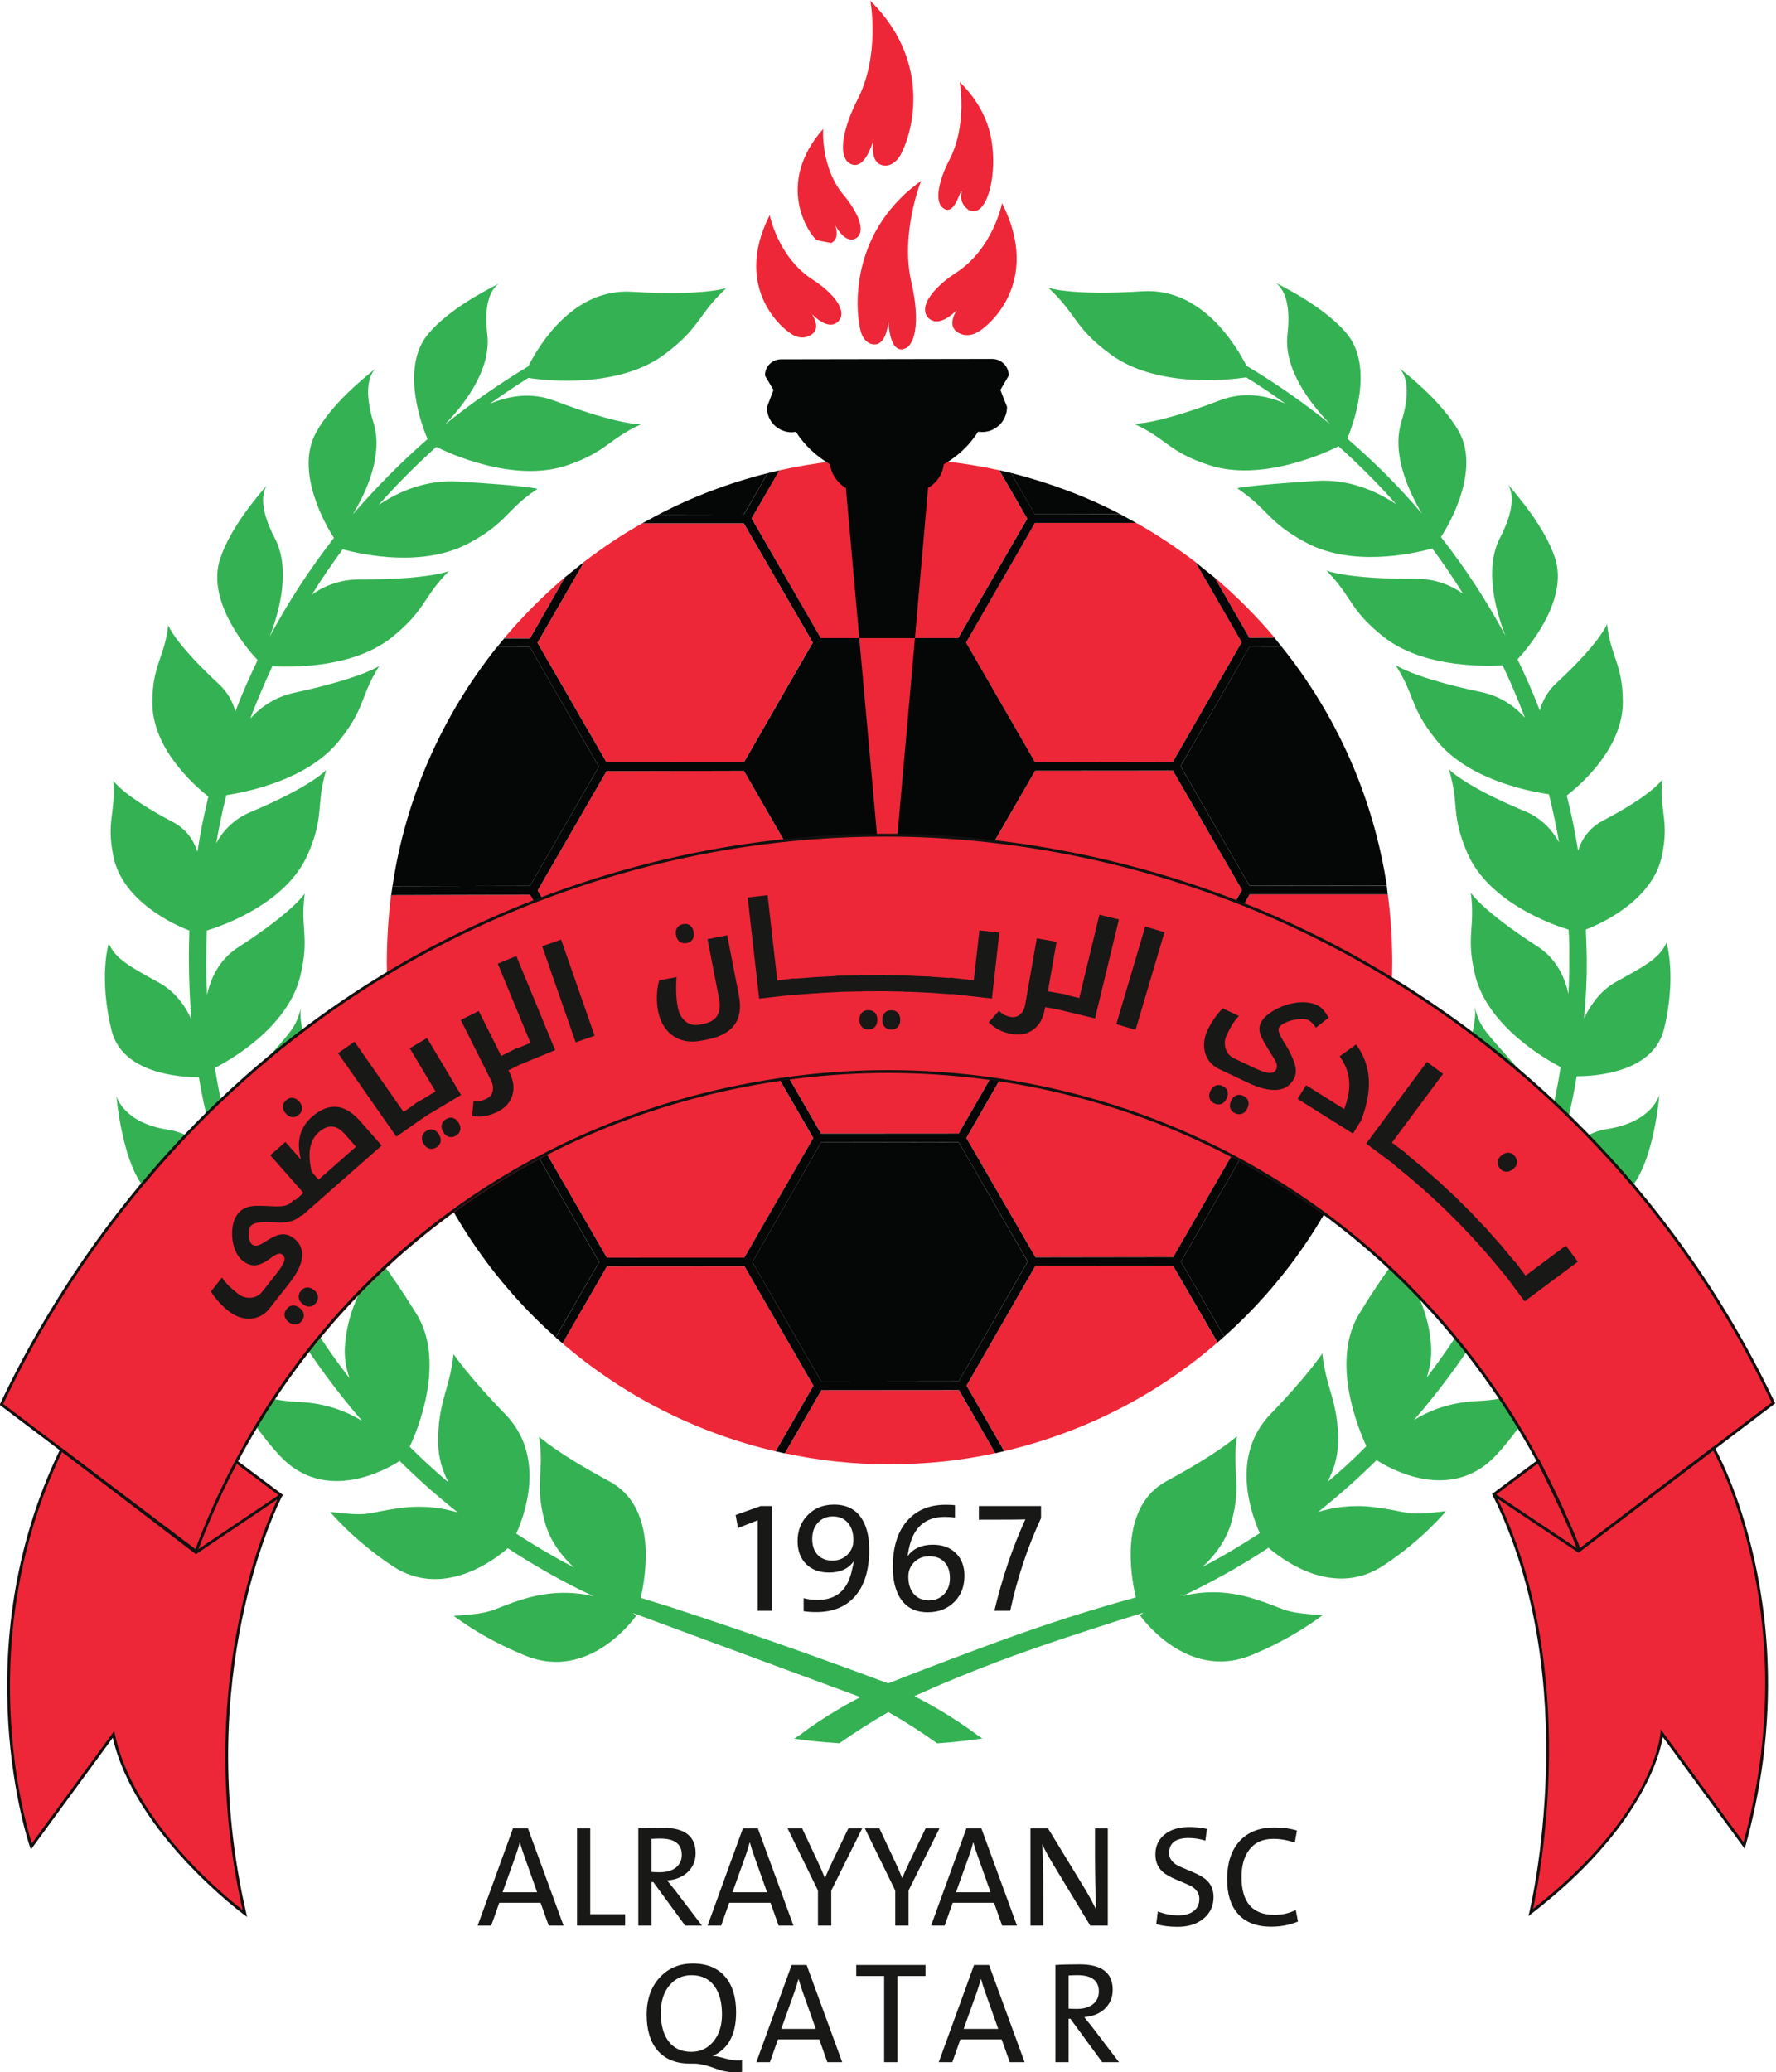 <svg version="1.1" id="svg50" xml:space="preserve" viewBox="47.25 40.63 185.44 216.3" sodipodi:docname="Al_Rayyan_SC_Logo.svg" inkscape:version="1.1.2 (b8e25be833, 2022-02-05)" xmlns:inkscape="http://www.inkscape.org/namespaces/inkscape" xmlns:sodipodi="http://sodipodi.sourceforge.net/DTD/sodipodi-0.dtd" xmlns="http://www.w3.org/2000/svg" xmlns:svg="http://www.w3.org/2000/svg"><defs id="defs54"><clipPath clipPathUnits="userSpaceOnUse" id="clipPath64"><path d="M 0,311.811 H 311.811 V 0 H 0 Z" id="path62"></path></clipPath></defs><sodipodi:namedview id="namedview52" pagecolor="#ffffff" bordercolor="#666666" borderopacity="1.0" inkscape:pageshadow="2" inkscape:pageopacity="0.0" inkscape:pagecheckerboard="0" showgrid="false" inkscape:zoom="0.85550555" inkscape:cx="64.873921" inkscape:cy="184.68612" inkscape:window-width="1366" inkscape:window-height="705" inkscape:window-x="-8" inkscape:window-y="-8" inkscape:window-maximized="1" inkscape:current-layer="g56"></sodipodi:namedview><g id="g56" inkscape:groupmode="layer" inkscape:label="Clubs logos on dark background" transform="matrix(1.333,0,0,-1.333,-88.939,371.18)"><g id="g58" transform="translate(16.117,-0.62)"><g id="g60" clip-path="url(#clipPath64)"><g id="g70" transform="translate(183.938,178.556)"><path d="m 0,0 -5.395,-9.351 5.391,-9.35 8.806,-0.002 c 1.528,4.194 2.369,8.746 2.368,13.491 -0.012,1.737 -0.124,3.468 -0.345,5.168 l -0.03,0.043 z" style="fill:#ed2737;fill-opacity:1;fill-rule:nonzero;stroke:none" id="path72"></path></g><g id="g74" transform="translate(185.893,198.657)"><path d="m 0,0 c -1.427,1.687 -3.004,3.275 -4.703,4.716 l 2.71,-4.726 z" style="fill:#ed2737;fill-opacity:1;fill-rule:nonzero;stroke:none" id="path76"></path></g><g id="g78" transform="translate(146.178,211.539)"><path d="m 0,0 c -3.012,-0.757 -5.872,-1.839 -8.554,-3.242 l 6.692,0.012 z" style="fill:#050606;fill-opacity:1;fill-rule:nonzero;stroke:none" id="path80"></path></g><g id="g82" transform="translate(167.129,169.525)"><path d="M 0,0 10.803,0.009 16.212,9.366 10.796,18.719 0.005,18.711 -5.397,9.352 Z" style="fill:#ed2737;fill-opacity:1;fill-rule:nonzero;stroke:none" id="path84"></path></g><g id="g86" transform="translate(161.109,198.629)"><path d="m 0,0 5.406,9.349 -2.191,3.79 c -2.779,0.61 -5.67,0.942 -8.623,0.938 -2.957,0.007 -5.843,-0.327 -8.614,-0.948 l -2.163,-3.76 5.411,-9.375 z" style="fill:#ed2737;fill-opacity:1;fill-rule:nonzero;stroke:none" id="path88"></path></g><g id="g90" transform="translate(133.56,188.897)"><path d="m 0,0 10.766,0.005 5.386,9.368 -5.401,9.343 -7.954,0.002 c -1.59,-0.899 -3.113,-1.909 -4.546,-3.017 l -3.66,-6.34 z" style="fill:#ed2737;fill-opacity:1;fill-rule:nonzero;stroke:none" id="path92"></path></g><g id="g94" transform="translate(130.317,203.405)"><path d="m 0,0 c -1.71,-1.442 -3.322,-3.072 -4.78,-4.794 l 2.025,-0.018 z" style="fill:#ed2737;fill-opacity:1;fill-rule:nonzero;stroke:none" id="path96"></path></g><g id="g98" transform="translate(161.747,159.48)"><path d="m 0,0 5.412,-9.35 10.79,0.016 5.392,9.341 -5.399,9.351 H 5.382 Z" style="fill:#ed2737;fill-opacity:1;fill-rule:nonzero;stroke:none" id="path100"></path></g><g id="g102" transform="translate(173.796,208.332)"><path d="m 0,0 c -2.681,1.399 -5.564,2.464 -8.563,3.229 l 1.866,-3.232 z" style="fill:#050606;fill-opacity:1;fill-rule:nonzero;stroke:none" id="path104"></path></g><g id="g106" transform="translate(144.803,188.566)"><path d="m 0,0 5.474,-9.488 10.93,0.032 5.472,9.453 L 16.378,9.514 5.463,9.491 Z" style="fill:#050606;fill-opacity:1;fill-rule:nonzero;stroke:none" id="path108"></path></g><g id="g110" transform="translate(186.443,197.948)"><path d="m 0,0 -2.515,0.005 -5.4,-9.359 5.396,-9.362 10.753,0.025 C 7.16,-11.693 4.252,-5.285 0,0" style="fill:#050606;fill-opacity:1;fill-rule:nonzero;stroke:none" id="path112"></path></g><g id="g114" transform="translate(144.349,150.1)"><path d="m 0,0 5.407,9.361 -5.398,9.368 -10.795,-0.024 -5.389,-9.351 5.41,-9.35 z" style="fill:#ed2737;fill-opacity:1;fill-rule:nonzero;stroke:none" id="path116"></path></g><g id="g118" transform="translate(127.563,197.917)"><path d="m 0,0 -2.596,-0.006 c -4.225,-5.289 -7.131,-11.7 -8.174,-18.72 l 10.771,0.025 5.396,9.339 z" style="fill:#050606;fill-opacity:1;fill-rule:nonzero;stroke:none" id="path120"></path></g><g id="g122" transform="translate(144.963,169.152)"><path d="M 0,0 5.402,-9.325 H 16.185 L 21.572,0.042 16.157,9.374 5.385,9.385 Z" style="fill:#ed2737;fill-opacity:1;fill-rule:nonzero;stroke:none" id="path124"></path></g><g id="g126" transform="translate(149.767,140.081)"><path d="M 0,0 -5.396,9.342 -16.179,9.335 -19.664,3.318 c 4.718,-4.054 10.414,-7.004 16.703,-8.463 z" style="fill:#ed2737;fill-opacity:1;fill-rule:nonzero;stroke:none" id="path128"></path></g><g id="g130" transform="translate(178.556,149.8)"><path d="M 0,0 3.389,-5.873 C 8.018,-1.75 11.656,3.468 13.93,9.365 L 5.391,9.341 Z" style="fill:#050606;fill-opacity:1;fill-rule:nonzero;stroke:none" id="path132"></path></g><g id="g134" transform="translate(150.389,139.727)"><path d="m 0,0 -2.86,-4.945 c 2.68,-0.567 5.41,-0.873 8.224,-0.856 2.834,-0.01 5.592,0.294 8.261,0.863 l -2.857,4.946 z" style="fill:#ed2737;fill-opacity:1;fill-rule:nonzero;stroke:none" id="path136"></path></g><g id="g138" transform="translate(127.577,159.114)"><path d="M 0,0 -8.582,-0.018 C -6.303,-5.907 -2.652,-11.119 2,-15.248 l 3.404,5.896 z" style="fill:#050606;fill-opacity:1;fill-rule:nonzero;stroke:none" id="path140"></path></g><g id="g142" transform="translate(118.746,159.79)"><path d="M 0,0 8.847,0.021 14.231,9.37 8.835,18.731 -1.996,18.702 -2.083,18.556 C -2.282,16.901 -2.388,15.207 -2.397,13.479 -2.387,8.763 -1.553,4.214 0,0" style="fill:#ed2737;fill-opacity:1;fill-rule:nonzero;stroke:none" id="path144"></path></g><g id="g146" transform="translate(161.146,159.149)"><path d="m 0,0 -10.782,-0.017 -5.381,-9.376 5.392,-9.343 10.78,0.016 5.395,9.368 z" style="fill:#050606;fill-opacity:1;fill-rule:nonzero;stroke:none" id="path148"></path></g><g id="g150" transform="translate(144.334,169.507)"><path d="m 0,0 5.388,9.358 -5.397,9.362 -10.77,-0.027 -5.388,-9.339 5.409,-9.359 z" style="fill:#ed2737;fill-opacity:1;fill-rule:nonzero;stroke:none" id="path152"></path></g><g id="g154" transform="translate(167.146,149.451)"><path d="m 0,0 -5.387,-9.368 2.959,-5.13 c 6.27,1.469 11.99,4.423 16.698,8.511 l -3.467,5.986 z" style="fill:#ed2737;fill-opacity:1;fill-rule:nonzero;stroke:none" id="path156"></path></g><g id="g158" transform="translate(183.316,198.3)"><path d="m 0,0 -3.622,6.279 c -1.48,1.123 -3.017,2.153 -4.641,3.064 h -7.944 l -5.396,-9.368 5.399,-9.354 10.814,0.009 z" style="fill:#ed2737;fill-opacity:1;fill-rule:nonzero;stroke:none" id="path160"></path></g><g id="g162" transform="translate(167.158,150.131)"><path d="m 0,0 -5.413,9.349 5.383,9.358 H 10.779 L 16.176,9.357 10.79,0.016 Z m -0.029,19.394 -5.397,9.353 5.401,9.358 10.793,0.009 5.415,-9.354 -5.404,-9.357 z m -16.765,-9.706 -5.401,9.333 5.384,9.385 10.773,-0.011 5.415,-9.333 -5.387,-9.366 z m 10.743,38.13 5.427,-9.385 -5.401,-9.324 -10.78,-0.031 -5.399,9.357 5.387,9.37 z m -16.782,-9.722 5.397,-9.362 -5.388,-9.358 -10.758,-0.005 -5.409,9.359 5.39,9.339 z m -10.741,-38.123 -5.409,9.35 5.396,9.351 10.787,0.024 5.398,-9.358 -5.407,-9.371 z m 16.795,-9.69 -5.39,9.343 5.379,9.375 10.776,0.018 5.411,-9.352 -5.401,-9.369 z m 44.356,38.141 0.031,-0.043 -0.015,0.044 -0.077,0.684 0.062,0.002 -10.812,-0.009 -5.398,9.361 5.408,9.36 2.51,-0.006 -0.55,0.682 -0.001,0.027 -1.987,-0.01 -2.716,4.726 -0.033,0.016 -1.467,1.179 v 0.01 l 3.623,-6.278 -5.384,-9.361 -10.813,-0.018 -5.396,9.354 5.396,9.368 7.934,-10e-4 -1.256,0.69 -6.689,0.005 -1.87,3.224 -0.907,0.207 2.188,-3.79 -5.406,-9.349 -10.77,-0.005 -5.417,9.374 2.171,3.759 -0.916,-0.218 -1.855,-3.229 -6.699,-0.012 -1.264,-0.683 7.953,-0.002 5.404,-9.342 -5.389,-9.369 -10.77,-0.005 -5.41,9.361 3.662,6.34 -0.017,-0.011 -1.466,-1.181 h -0.011 l -2.753,-4.812 -2.021,0.008 -0.566,-0.691 2.583,0.006 5.4,-9.362 -5.399,-9.339 -10.79,-0.026 h 0.019 l -0.028,-0.228 -0.065,-0.445 -0.03,-0.17 0.087,0.146 10.822,0.029 5.402,-9.362 -5.384,-9.348 -8.848,-0.012 0.251,-0.675 0.002,-0.029 8.583,0.018 5.403,-9.352 -3.404,-5.896 0.001,-0.019 0.53,-0.448 3.477,6.017 10.783,0.007 5.396,-9.342 -2.961,-5.145 0.019,10e-4 0.671,-0.156 0.031,0.002 2.862,4.944 10.776,0.009 2.849,-4.946 0.699,0.163 -2.954,5.13 5.387,9.368 10.804,-0.001 3.473,-5.986 0.509,0.454 0.013,0.01 -3.389,5.872 5.391,9.341 8.539,0.024 0.256,0.688 -8.807,0.002 -5.392,9.35 5.396,9.351 z" style="fill:#050606;fill-opacity:1;fill-rule:nonzero;stroke:none" id="path164"></path></g><g id="g166" transform="translate(154.439,237.53)"><path d="m 0,0 c 0,0 -0.246,-1.638 0.688,-1.864 0,0 0.669,-0.268 1.297,0.542 0.636,0.786 3.217,6.967 -2.197,12.323 0,0 0.814,-4.334 -1.082,-7.881 -0.566,-1.126 -1.588,-3.654 -0.746,-4.685 0,0 1.122,-1.293 2.04,1.565" style="fill:#ed2737;fill-opacity:1;fill-rule:nonzero;stroke:none" id="path168"></path></g><g id="g170" transform="translate(155.637,223.388)"><path d="m 0,0 c 0,0 -0.119,-1.696 -1.015,-1.76 0,0 -0.697,-0.119 -1.078,0.797 -0.39,0.942 -1.415,7.662 4.659,12.005 0,0 -1.705,-4.203 -0.718,-8.147 C 2.138,1.64 2.504,-1.093 1.51,-1.972 1.51,-1.972 0.219,-3.047 0,0" style="fill:#ed2737;fill-opacity:1;fill-rule:nonzero;stroke:none" id="path172"></path></g><g id="g174" transform="translate(161.362,233.611)"><path d="m 0,0 c 0.047,-0.016 -0.072,-0.314 -0.001,-0.66 0.074,-0.359 0.323,-0.621 0.555,-0.801 0.13,-0.06 0.325,-0.125 0.537,-0.08 1.151,0.246 1.767,3.52 1.155,6.064 -0.191,0.796 -0.719,2.417 -2.384,4.038 0,0 0.63,-3.38 -0.832,-6.144 -0.457,-0.867 -1.256,-2.852 -0.582,-3.629 0.135,-0.132 0.315,-0.257 0.51,-0.236 C -0.434,-1.386 -0.102,0.033 0,0" style="fill:#ed2737;fill-opacity:1;fill-rule:nonzero;stroke:none" id="path176"></path></g><g id="g178" transform="translate(161,224.303)"><path d="m 0,0 c 0,0 -0.798,-1.125 0.005,-1.687 0,0 0.544,-0.486 1.403,-0.145 0.87,0.326 5.349,3.89 2.133,10.212 0,0 -0.703,-3.609 -3.66,-5.484 -0.942,-0.607 -2.734,-2.089 -2.304,-3.22 0,0 0.591,-1.439 2.423,0.324" style="fill:#ed2737;fill-opacity:1;fill-rule:nonzero;stroke:none" id="path180"></path></g><g id="g182" transform="translate(151.485,230.929)"><path d="m 0,0 c 0,0 0.384,-1.079 -0.339,-1.363 l -1.121,0.218 c -0.601,0.472 -3.308,4.375 0.504,8.716 0,0 -0.23,-3.074 1.672,-5.263 0.589,-0.709 1.681,-2.32 1.101,-3.131 0,0 -0.779,-0.997 -1.817,0.823" style="fill:#ed2737;fill-opacity:1;fill-rule:nonzero;stroke:none" id="path184"></path></g><g id="g186" transform="translate(149.64,223.992)"><path d="m 0,0 c 0,0 0.755,-1.043 0.017,-1.569 0,0 -0.531,-0.466 -1.32,-0.147 -0.788,0.31 -4.977,3.62 -1.995,9.474 0,0 0.657,-3.346 3.405,-5.079 C 0.986,2.12 2.672,0.742 2.246,-0.314 2.246,-0.314 1.704,-1.647 0,0" style="fill:#ed2737;fill-opacity:1;fill-rule:nonzero;stroke:none" id="path188"></path></g><g id="g190" transform="translate(165.068,219.185)"><path d="M 0,0 C -0.006,0.717 -0.564,1.285 -1.279,1.302 L -17.807,1.274 c -0.724,0.008 -1.304,-0.561 -1.285,-1.287 l 0.66,-1.117 -0.508,-1.344 c -0.023,-1.091 0.853,-1.962 1.947,-1.973 l 0.321,0.04 c 0.645,-1.026 1.575,-1.904 2.669,-2.541 0.113,-0.811 0.596,-1.473 1.244,-1.864 l 1.047,-11.749 4.362,-0.002 1.029,11.77 c 0.673,0.383 1.144,1.055 1.229,1.84 1.112,0.635 2.041,1.517 2.688,2.551 l 0.327,-0.021 c 1.076,0.005 1.939,0.877 1.942,1.967 l -0.523,1.329 z" style="fill:#050606;fill-opacity:1;fill-rule:nonzero;stroke:none" id="path192"></path></g><g id="g194" transform="translate(154.792,182.728)"><path d="m 0,0 0.009,-0.071 0.741,-0.618 0.756,0.607 1.42,15.973 -4.361,0.003 z" style="fill:#ed2737;fill-opacity:1;fill-rule:nonzero;stroke:none" id="path196"></path></g><g id="g198" transform="translate(216.404,168.042)"><path d="M 0,0 C 0.99,4.145 0.183,6.733 0.183,6.733 -0.352,5.535 -1.378,4.979 -3.734,3.68 -4.922,3.025 -5.719,1.956 -6.275,0.802 c 0.151,1.534 0.226,3.065 0.214,4.638 -0.01,0.775 -0.042,1.559 -0.073,2.318 0.837,0.315 5.221,2.137 5.965,5.803 0.572,2.771 -0.2,3.426 0.01,5.93 0,0 -0.739,-1.169 -4.66,-3.219 -1.03,-0.548 -1.622,-1.394 -1.924,-2.347 -0.229,1.464 -0.528,2.917 -0.887,4.33 1.223,0.944 4.417,3.794 4.394,7.347 -0.022,2.991 -0.932,3.451 -1.241,6.078 0,0 -0.49,-1.413 -3.975,-4.629 -0.676,-0.632 -1.078,-1.362 -1.292,-2.148 -0.508,1.37 -1.113,2.712 -1.742,4.013 0.527,0.572 4.107,4.525 2.918,8.001 -0.823,2.38 -2.795,4.668 -3.67,5.708 0.277,-0.424 0.716,-1.626 -0.614,-4.184 -1.247,-2.408 -0.372,-5.645 0.421,-7.675 -1.463,2.724 -3.148,5.305 -5.052,7.73 0.602,0.921 3.115,5.198 1.398,8.274 -1.27,2.207 -3.603,4.109 -4.669,4.962 0.382,-0.375 1.022,-1.479 0.172,-4.215 -0.764,-2.463 0.498,-5.321 1.612,-7.192 -1.788,2.115 -3.761,4.078 -5.852,5.88 0.301,0.716 2.26,5.587 -0.11,8.311 -1.649,1.884 -4.299,3.267 -5.493,3.887 0.412,-0.298 1.252,-1.239 0.92,-4.019 -0.328,-2.752 1.844,-5.502 3.331,-7.034 -2.052,1.661 -4.25,3.19 -6.543,4.56 -0.948,1.858 -3.633,6.097 -8.097,5.832 -5.732,-0.36 -7.43,0.278 -7.43,0.278 2.258,-2.079 1.991,-3.092 4.859,-5.197 3.574,-2.648 9.166,-2.041 10.652,-1.826 1.06,-0.653 2.061,-1.326 3.051,-2.045 -1.491,0.645 -3.268,0.961 -5.133,0.242 -4.999,-1.913 -6.703,-1.829 -6.703,-1.829 2.605,-1.204 2.644,-2.16 5.805,-3.214 4.131,-1.396 9.228,0.954 10.21,1.449 1.572,-1.412 3.101,-2.93 4.507,-4.527 -1.624,1.073 -3.745,1.971 -6.219,1.824 -5.537,-0.353 -6.224,-0.58 -6.224,-0.58 2.467,-1.671 2.372,-2.641 5.38,-4.253 3.556,-1.908 8.196,-0.931 9.897,-0.463 0.857,-1.151 1.65,-2.329 2.407,-3.535 -1.019,0.699 -2.223,1.164 -3.675,1.16 -5.433,-0.033 -7.019,0.643 -7.019,0.643 2.036,-2.076 1.75,-2.99 4.368,-5.108 2.919,-2.376 7.467,-2.417 9.429,-2.318 0.642,-1.328 1.21,-2.707 1.747,-4.096 -0.859,0.95 -1.978,1.711 -3.446,2.01 -5.291,1.114 -6.687,2.115 -6.687,2.115 1.564,-2.449 1.086,-3.265 3.188,-5.871 2.388,-3.014 7.003,-3.98 8.824,-4.25 0.308,-1.243 0.577,-2.499 0.795,-3.763 -0.57,1.015 -1.424,1.919 -2.668,2.431 -4.868,2.032 -5.962,3.298 -5.962,3.298 0.835,-2.767 0.131,-3.537 1.443,-6.564 1.684,-3.91 6.794,-5.655 7.931,-6.004 0.057,-0.775 0.062,-1.535 0.05,-2.313 0.01,-0.921 -0.013,-1.819 -0.062,-2.724 -0.305,1.433 -1.017,2.833 -2.476,3.759 -4.32,2.789 -5.17,4.172 -5.17,4.172 0.368,-2.777 -0.42,-3.396 0.356,-6.529 1.027,-4.007 5.623,-6.575 6.683,-7.13 -0.43,-2.728 -1.069,-5.402 -1.905,-7.986 0.305,2.418 0.327,5.888 -1.599,8.06 -2.561,2.897 -2.851,3.074 -3.25,4.74 0.361,-1.523 -1.019,-4.027 -0.824,-7.273 0.268,-3.995 3.718,-7.098 4.815,-7.977 -0.82,-2.183 -1.794,-4.32 -2.895,-6.362 0.468,1.691 0.718,3.76 0.164,5.827 -0.895,3.198 -1.625,3.412 -3.135,5.973 0,0 -0.417,-1.833 -2.018,-5.76 -1.8,-4.448 1.793,-8.222 3.055,-9.392 -0.903,-1.429 -1.877,-2.816 -2.894,-4.158 0.263,0.85 0.42,1.734 0.32,2.678 -0.297,3.288 -1.608,4.31 -2.241,7.177 0,0 -1.122,-1.195 -3.342,-4.809 -2.296,-3.729 -0.136,-8.963 0.525,-10.42 -0.955,-0.97 -1.958,-1.916 -3.034,-2.79 0.481,0.906 0.792,1.92 0.823,3.035 0.041,3.265 -0.921,4.111 -1.234,7.017 0,0 -1.079,-1.672 -4.026,-4.719 -3.095,-3.182 -1.687,-7.508 -0.874,-9.357 -1.45,-0.944 -2.942,-1.837 -4.481,-2.64 0.99,0.908 1.845,2.073 2.257,3.483 0.844,3.125 0.021,3.895 0.437,6.751 0,0 -1.324,-1.257 -5.509,-3.517 -3.755,-2.024 -2.812,-7.419 -2.413,-9.109 -0.857,-0.235 -2.148,-0.599 -3.708,-1.076 -4.025,-1.231 -7.125,-2.389 -10.631,-3.706 -1.26,-0.473 -2.992,-1.132 -5.057,-1.95 -2.257,0.846 -4.552,1.684 -6.885,2.512 -3.458,1.227 -6.866,2.387 -10.219,3.481 -0.762,0.236 -1.523,0.472 -2.284,0.707 0.4,1.706 1.332,7.098 -2.449,9.119 -4.166,2.243 -5.51,3.5 -5.51,3.5 0.436,-2.84 -0.392,-3.615 0.469,-6.743 0.397,-1.411 1.257,-2.561 2.258,-3.498 -1.547,0.816 -3.05,1.694 -4.511,2.646 0.825,1.852 2.2,6.182 -0.85,9.338 -2.968,3.052 -4.065,4.725 -4.065,4.725 -0.318,-2.887 -1.256,-3.757 -1.201,-7.026 0.022,-1.103 0.325,-2.113 0.81,-3.032 -1.039,0.896 -2.07,1.812 -3.041,2.802 0.673,1.44 2.806,6.715 0.524,10.41 -2.238,3.613 -3.361,4.816 -3.361,4.816 -0.614,-2.875 -1.926,-3.885 -2.225,-7.171 -0.1,-0.952 0.052,-1.848 0.349,-2.696 -1.047,1.35 -2.014,2.738 -2.921,4.166 1.263,1.161 4.862,4.953 3.044,9.379 -1.613,3.948 -2.048,5.782 -2.048,5.782 -1.472,-2.579 -2.237,-2.784 -3.081,-5.992 -0.572,-2.066 -0.311,-4.153 0.149,-5.833 -1.106,2.052 -2.082,4.19 -2.895,6.372 1.073,0.875 4.554,3.982 4.777,7.977 0.198,3.253 -1.186,5.746 -0.809,7.27 -0.408,-1.661 -0.699,-1.845 -3.242,-4.733 -1.937,-2.174 -1.904,-5.672 -1.593,-8.074 -0.844,2.589 -1.489,5.264 -1.932,7.994 1.073,0.542 5.659,3.104 6.673,7.124 0.773,3.122 0,3.753 0.364,6.531 0,0 -0.851,-1.39 -5.177,-4.189 -1.457,-0.926 -2.16,-2.329 -2.471,-3.742 -0.056,0.9 -0.074,1.804 -0.067,2.708 0.004,0.787 0.019,1.546 0.044,2.325 1.15,0.345 6.26,2.1 7.931,6.01 1.315,3.027 0.592,3.794 1.426,6.566 0,0 -1.084,-1.254 -5.928,-3.298 -1.274,-0.532 -2.132,-1.415 -2.69,-2.45 0.219,1.275 0.478,2.533 0.793,3.775 1.831,0.283 6.42,1.255 8.831,4.256 2.106,2.609 1.619,3.447 3.148,5.859 0,0 -1.389,-0.959 -6.666,-2.099 -1.453,-0.314 -2.581,-1.074 -3.431,-2.01 0.51,1.392 1.117,2.757 1.719,4.084 1.988,-0.092 6.525,-0.051 9.436,2.327 2.612,2.133 2.338,3.051 4.387,5.125 0,0 -1.588,-0.669 -7.036,-0.65 -1.441,-0.005 -2.671,-0.471 -3.681,-1.18 0.759,1.214 1.558,2.394 2.41,3.541 1.703,-0.463 6.342,-1.421 9.883,0.478 3.031,1.624 2.899,2.614 5.375,4.258 0,0 -0.678,0.238 -6.198,0.57 -2.501,0.16 -4.614,-0.747 -6.244,-1.829 1.414,1.605 2.925,3.106 4.509,4.543 0.98,-0.486 6.075,-2.844 10.22,-1.455 3.145,1.07 3.196,2.013 5.814,3.223 0,0 -1.729,-0.071 -6.743,1.838 -1.844,0.702 -3.626,0.404 -5.114,-0.245 0.986,0.709 2.008,1.392 3.035,2.042 1.505,-0.229 7.089,-0.814 10.658,1.835 2.849,2.114 2.598,3.108 4.862,5.208 0,0 -1.711,-0.632 -7.422,-0.296 -4.487,0.269 -7.149,-3.97 -8.108,-5.845 -2.279,-1.368 -4.464,-2.894 -6.538,-4.562 1.502,1.536 3.658,4.291 3.337,7.062 -0.34,2.76 0.479,3.708 0.931,3.998 -1.218,-0.639 -3.888,-2.004 -5.514,-3.897 -2.359,-2.718 -0.411,-7.59 -0.095,-8.293 -2.099,-1.83 -4.042,-3.798 -5.859,-5.897 1.138,1.872 2.387,4.727 1.622,7.18 -0.847,2.75 -0.226,3.849 0.16,4.236 -1.078,-0.866 -3.408,-2.76 -4.644,-4.979 -1.724,-3.073 0.775,-7.354 1.384,-8.28 -1.889,-2.434 -3.582,-5.008 -5.03,-7.735 0.777,2.03 1.652,5.285 0.406,7.703 -1.335,2.537 -0.914,3.722 -0.622,4.157 -0.877,-1.019 -2.834,-3.314 -3.652,-5.709 -1.197,-3.481 2.393,-7.431 2.921,-7.986 -0.629,-1.319 -1.232,-2.664 -1.743,-4.022 -0.206,0.767 -0.617,1.52 -1.292,2.145 -3.485,3.219 -3.966,4.61 -3.966,4.61 -0.312,-2.617 -1.238,-3.07 -1.247,-6.063 0.002,-3.552 3.181,-6.395 4.392,-7.359 -0.344,-1.407 -0.641,-2.864 -0.857,-4.318 -0.321,0.952 -0.896,1.789 -1.933,2.333 -3.924,2.062 -4.66,3.237 -4.66,3.237 0.209,-2.505 -0.563,-3.171 0.009,-5.94 0.742,-3.658 5.129,-5.495 5.952,-5.802 -0.017,-0.751 -0.049,-1.539 -0.038,-2.316 0.007,-1.555 0.07,-3.1 0.189,-4.623 -0.523,1.128 -1.329,2.207 -2.528,2.855 -2.355,1.304 -3.385,1.849 -3.941,3.075 0,0 -0.796,-2.599 0.208,-6.753 0.809,-3.431 5.307,-3.716 6.854,-3.734 0.432,-2.532 1.037,-5 1.821,-7.435 -0.829,1.474 -2.168,3.019 -4.192,3.326 -3.583,0.539 -4.087,2.644 -4.087,2.644 0.041,-0.533 0.481,-4.698 1.901,-6.811 1.992,-2.937 6.568,-2.2 7.385,-2.037 0.781,-2.049 1.69,-4.045 2.698,-5.984 -0.989,0.945 -2.386,1.773 -4.281,2.121 -3.544,0.608 -3.984,1.293 -4.783,2.038 0,0 0.757,-3.388 2.97,-6.351 2.949,-3.992 7.525,-2.107 8.353,-1.71 1.51,-2.37 3.172,-4.588 4.996,-6.699 -1.221,0.743 -2.831,1.373 -4.853,1.471 -3.105,0.145 -3.43,0.809 -5.586,1.606 0,0 1.618,-3.286 4.029,-5.845 3.568,-3.805 8.439,-0.975 9.357,-0.377 1.446,-1.423 2.972,-2.79 4.561,-4.036 -1.181,0.36 -2.63,0.573 -4.313,0.376 -2.967,-0.365 -2.255,-0.734 -5.689,-0.332 0,0 1.794,-2.186 4.868,-4.229 3.989,-2.648 8.079,0.538 9.038,1.39 2.137,-1.404 4.387,-2.676 6.725,-3.764 -1.461,0.346 -3.316,0.441 -5.468,-0.214 -2.8,-0.858 -2.043,-1.096 -5.48,-1.319 0,0 2.187,-1.746 5.631,-3.124 5.084,-2.061 8.659,3.139 8.659,3.139 l -0.26,0.207 c 0.296,-0.11 2.103,-0.779 2.399,-0.889 2.152,-0.797 5.564,-2.06 9.96,-3.682 1.207,-0.445 4.214,-1.554 5.458,-2.013 -0.786,-0.404 -1.618,-0.878 -2.487,-1.418 -0.796,-0.494 -1.554,-1.011 -2.259,-1.551 l -0.434,-0.288 c 0.884,-0.136 2.043,-0.261 3.529,-0.362 1.27,0.89 2.551,1.703 3.842,2.443 1.279,-0.725 2.574,-1.55 3.822,-2.447 1.513,0.098 2.647,0.252 3.535,0.379 l -0.432,0.3 c -0.683,0.505 -1.436,1.022 -2.261,1.536 -0.918,0.572 -1.803,1.062 -2.634,1.484 0.948,0.427 2.116,0.936 3.462,1.488 4.115,1.689 7.517,2.805 10.856,3.893 1.052,0.343 2.272,0.733 3.636,1.154 l -0.273,-0.212 c 0,0 3.605,-5.184 8.686,-3.131 3.434,1.395 5.607,3.146 5.607,3.146 -3.435,0.221 -2.644,0.454 -5.468,1.314 -2.152,0.663 -4.008,0.55 -5.477,0.192 2.332,1.107 4.591,2.366 6.718,3.773 0.978,-0.836 5.053,-4.042 9.041,-1.366 3.086,2.043 4.855,4.23 4.855,4.23 -3.41,-0.411 -2.721,-0.039 -5.671,0.32 -1.683,0.21 -3.14,-0.021 -4.329,-0.377 1.589,1.27 3.115,2.615 4.57,4.056 0.918,-0.605 5.78,-3.433 9.342,0.363 2.435,2.595 4.043,5.878 4.043,5.878 -2.162,-0.812 -2.486,-1.475 -5.589,-1.62 -2.033,-0.1 -3.624,-0.717 -4.86,-1.472 1.822,2.099 3.498,4.336 5.007,6.693 0.805,-0.383 5.387,-2.273 8.354,1.706 2.205,2.984 2.938,6.366 2.938,6.366 -0.801,-0.737 -1.236,-1.424 -4.772,-2.056 -1.91,-0.322 -3.292,-1.175 -4.275,-2.099 0.998,1.938 1.895,3.917 2.675,5.984 0.826,-0.174 5.43,-0.907 7.401,2.046 1.417,2.111 1.852,6.268 1.877,6.819 0,0 -0.494,-2.117 -4.076,-2.679 -2.036,-0.3 -3.374,-1.845 -4.184,-3.306 0.759,2.417 1.374,4.882 1.791,7.439 1.551,0 6.036,0.31 6.851,3.732" style="fill:#34b253;fill-opacity:1;fill-rule:nonzero;stroke:none" id="path200"></path></g><g id="g202" transform="translate(106.962,210.595)"><path d="M 0,0 0.174,0.198 Z" style="fill:#34b253;fill-opacity:1;fill-rule:nonzero;stroke:none" id="path204"></path></g><g id="g206" transform="translate(115.468,219.729)"><path d="M 0,0 0.191,0.171 Z" style="fill:#34b253;fill-opacity:1;fill-rule:nonzero;stroke:none" id="path208"></path></g><g id="g210" transform="translate(125.154,226.4)"><path d="M 0,0 0.213,0.124 Z" style="fill:#34b253;fill-opacity:1;fill-rule:nonzero;stroke:none" id="path212"></path></g><g id="g214" transform="translate(203.993,210.877)"><path d="M 0,0 0.173,-0.21 Z" style="fill:#34b253;fill-opacity:1;fill-rule:nonzero;stroke:none" id="path216"></path></g><g id="g218" transform="translate(195.65,219.774)"><path d="M 0,0 -0.192,0.181 Z" style="fill:#34b253;fill-opacity:1;fill-rule:nonzero;stroke:none" id="path220"></path></g><g id="g222" transform="translate(185.979,226.446)"><path d="M 0,0 -0.246,0.108 Z" style="fill:#34b253;fill-opacity:1;fill-rule:nonzero;stroke:none" id="path224"></path></g><g id="g226" transform="translate(155.531,164.633)"><path d="m 0,0 c 24.778,0.028 45.938,-15.566 54.202,-37.464 l 15.206,11.513 C 66.088,-18.91 58.858,-6.478 45.047,3.666 35.696,10.534 26.935,13.784 22.413,15.171 17.849,16.572 9.969,18.522 -0.014,18.512 -30.823,18.479 -57.34,0.212 -69.394,-26.067 l 15.248,-11.491 c 1.822,4.798 7.861,18.909 23.275,28.643 C -17.981,-0.775 -5.364,-0.018 0,0" style="fill:#ed2737;fill-opacity:1;fill-rule:nonzero;stroke:none" id="path228"></path></g><g id="g230" transform="translate(90.87,135.069)"><path d="m 0,0 c 0,0 -7.51,-12.87 -2.365,-31.08 l 6.437,8.785 c 0,0 0.574,-6.358 10.289,-14.031 0,0 -4.544,17.034 2.83,32.756 l -6.652,-4.378 z" style="fill:#ed2737;fill-opacity:1;fill-rule:nonzero;stroke:none" id="path232"></path></g><g id="g234" transform="translate(104.584,134.102)"><path d="m 0,0 3.481,-2.603 -6.655,-4.396 c 0,0 1.282,3.469 3.174,6.999" style="fill:#ed2737;fill-opacity:1;fill-rule:nonzero;stroke:none" id="path236"></path></g><g id="g238" transform="translate(220.272,135.164)"><path d="m 0,0 c 0,0 7.524,-12.871 2.396,-31.095 l -6.442,8.784 c 0,0 -0.571,-6.358 -10.272,-14.031 0,0 4.505,17.032 -2.891,32.737 l 6.672,-4.363 z" style="fill:#ed2737;fill-opacity:1;fill-rule:nonzero;stroke:none" id="path240"></path></g><g id="g242" transform="translate(206.566,134.171)"><path d="M 0,0 -3.502,-2.612 3.175,-6.993 C 3.175,-6.993 1.896,-3.519 0,0" style="fill:#ed2737;fill-opacity:1;fill-rule:nonzero;stroke:none" id="path244"></path></g><g id="g246" transform="translate(104.69,133.629)"><path d="M 0,0 -0.012,-0.027 Z" style="fill:#050606;fill-opacity:1;fill-rule:nonzero;stroke:none" id="path248"></path></g><g id="g250" transform="translate(86.301,138.645)"><path d="m 0,0 15.057,-11.364 c 2.497,6.666 7.494,16.239 17.168,24.274 13.813,11.472 29.06,13.217 36.919,13.236 h 0.139 c 7.541,0 18.866,-1.477 30.265,-8.457 14.572,-8.922 21.243,-21.926 23.943,-28.979 l 15.033,11.406 c -4.248,8.922 -10.059,16.853 -17.272,23.573 -7.385,6.88 -16.202,12.362 -25.497,15.853 -8.478,3.183 -17.646,4.875 -26.515,4.892 -0.049,0 -0.099,0 -0.148,0 -15.563,0 -27.922,-4.833 -35.56,-8.895 C 14.086,25.197 4.187,8.869 0,0 m 15.161,-11.721 -15.439,11.653 0.039,0.081 c 4.176,8.876 14.104,25.319 33.667,35.722 7.66,4.074 20.057,8.921 35.664,8.921 0.05,0 0.099,0 0.148,0 8.895,-0.017 18.091,-1.714 26.594,-4.907 9.321,-3.5 18.163,-8.997 25.569,-15.897 7.256,-6.76 13.097,-14.741 17.36,-23.722 l 0.04,-0.082 -15.414,-11.694 -0.053,0.139 C 120.68,-4.514 114.044,8.554 99.432,17.5 88.078,24.452 76.795,25.924 69.283,25.924 H 69.145 C 61.315,25.905 46.126,24.166 32.367,12.739 22.663,4.679 17.682,-4.935 15.213,-11.581 Z" style="fill:#121110;fill-opacity:1;fill-rule:nonzero;stroke:none" id="path252"></path></g><g id="g254" transform="translate(95,113.041)"><path d="m 0,0 0.05,-0.245 c 0.809,-3.924 3.549,-7.51 5.705,-9.827 1.887,-2.027 3.667,-3.463 4.299,-3.953 -3.853,17.06 1.624,29.839 2.723,32.158 L 6.395,13.841 6.332,13.889 -4.09,21.856 C -11.135,7.187 -7.045,-6.962 -6.457,-8.812 Z m 10.406,-14.565 -0.241,0.176 c -0.087,0.064 -8.582,6.361 -10.28,13.857 L -6.53,-9.287 -6.6,-9.089 c -0.054,0.152 -5.277,15.38 2.37,31.165 l 0.059,0.122 0.108,-0.083 10.467,-8.001 6.465,4.348 -3.352,2.51 0.133,0.178 3.602,-2.698 -0.106,-0.071 C 12.808,17.723 6.057,4.219 10.339,-14.273 Z" style="fill:#121110;fill-opacity:1;fill-rule:nonzero;stroke:none" id="path256"></path></g><g id="g258" transform="translate(203.204,131.525)"><path d="m 0,0 c 6.708,-13.52 3.462,-29.991 2.927,-32.425 4.907,3.835 7.358,7.348 8.553,9.636 1.311,2.509 1.43,4.109 1.431,4.125 l 0.02,0.304 6.487,-8.846 C 24.077,-10.213 17.742,2.168 17.035,3.47 13.52,0.808 10.005,-1.855 6.49,-4.517 6.468,-4.486 6.447,-4.455 6.424,-4.425 l 0.002,0.088 c 0.009,0.336 -1.875,4.306 -3.105,6.814 z m 2.566,-32.986 0.076,0.309 c 0.045,0.18 4.364,18.158 -2.882,32.661 L -0.282,0.067 3.402,2.814 3.461,2.694 C 3.968,1.663 6.369,-3.246 6.625,-4.22 7.474,-3.778 13.2,0.698 16.999,3.726 l 0.101,0.08 0.064,-0.111 c 0.075,-0.129 7.456,-13.09 2.407,-31.181 l -0.062,-0.22 -6.413,8.747 c -0.22,-1.327 -1.652,-7.18 -10.278,-13.833 z" style="fill:#121110;fill-opacity:1;fill-rule:nonzero;stroke:none" id="path260"></path></g><g id="g262" transform="translate(209.689,127.001)"><path d="M 0,0 -6.688,4.466 -6.564,4.65 0.123,0.185 Z" style="fill:#121110;fill-opacity:1;fill-rule:nonzero;stroke:none" id="path264"></path></g><g id="g266" transform="translate(145.399,122.453)"><path d="M 0,0 V 7.084 L -1.543,6.479 -1.727,7.5 0.243,8.2 H 1.127 V 0 Z" style="fill:#181817;fill-opacity:1;fill-rule:nonzero;stroke:none" id="path268"></path></g><g id="g270" transform="translate(152.471,129.336)"><path d="m 0,0 c -0.289,0.336 -0.684,0.504 -1.187,0.504 -0.47,0 -0.856,-0.16 -1.157,-0.48 -0.304,-0.325 -0.456,-0.752 -0.456,-1.282 0,-0.514 0.134,-0.922 0.403,-1.222 0.281,-0.317 0.676,-0.475 1.187,-0.475 0.478,0 0.876,0.162 1.192,0.487 0.297,0.308 0.445,0.676 0.445,1.103 C 0.427,-0.791 0.285,-0.336 0,0 m 0.522,-5.785 c -0.72,-0.803 -1.722,-1.204 -3.008,-1.204 -0.376,0 -0.704,0.023 -0.985,0.071 v 1.02 c 0.324,-0.091 0.692,-0.136 1.104,-0.136 1.487,0 2.387,0.807 2.699,2.421 0.02,0.083 0.046,0.193 0.077,0.332 l 0.054,0.261 -0.012,0.012 c -0.411,-0.59 -1.054,-0.884 -1.928,-0.884 -0.76,0 -1.361,0.223 -1.804,0.67 -0.443,0.447 -0.665,1.046 -0.665,1.798 0,0.811 0.263,1.487 0.789,2.029 0.538,0.55 1.227,0.825 2.065,0.825 1.025,0 1.77,-0.402 2.237,-1.205 0.348,-0.601 0.522,-1.374 0.522,-2.32 0,-1.613 -0.381,-2.844 -1.145,-3.69" style="fill:#181817;fill-opacity:1;fill-rule:nonzero;stroke:none" id="path272"></path></g><g id="g274" transform="translate(160.048,126.244)"><path d="m 0,0 c -0.285,0.317 -0.684,0.475 -1.198,0.475 -0.491,0 -0.893,-0.16 -1.205,-0.481 -0.296,-0.3 -0.445,-0.67 -0.445,-1.109 0,-0.566 0.14,-1.017 0.421,-1.353 0.293,-0.341 0.69,-0.51 1.193,-0.51 0.483,0 0.876,0.16 1.18,0.48 0.309,0.321 0.463,0.744 0.463,1.27 C 0.409,-0.71 0.273,-0.301 0,0 M 0.759,-3.097 C 0.217,-3.639 -0.479,-3.91 -1.329,-3.91 c -1.008,0 -1.747,0.401 -2.213,1.204 -0.348,0.606 -0.522,1.381 -0.522,2.326 0,1.626 0.403,2.868 1.21,3.727 0.732,0.775 1.709,1.162 2.931,1.162 0.328,0 0.572,-0.011 0.73,-0.035 V 3.501 C 0.593,3.54 0.327,3.56 0.006,3.56 -1.541,3.56 -2.48,2.714 -2.813,1.02 L -2.907,0.511 -2.896,0.499 c 0.443,0.589 1.098,0.883 1.965,0.883 0.759,0 1.364,-0.223 1.815,-0.67 0.443,-0.443 0.665,-1.032 0.665,-1.768 0,-0.827 -0.263,-1.507 -0.79,-2.041" style="fill:#181817;fill-opacity:1;fill-rule:nonzero;stroke:none" id="path276"></path></g><g id="g278" transform="translate(167.595,129.709)"><path d="m 0,0 c -1.068,-2.314 -1.873,-4.733 -2.415,-7.256 h -1.24 c 0.617,2.578 1.426,4.964 2.427,7.155 -0.249,-0.016 -1.464,-0.024 -3.643,-0.024 V 0.943 H 0 Z" style="fill:#181817;fill-opacity:1;fill-rule:nonzero;stroke:none" id="path280"></path></g><g id="g282" transform="translate(127.112,103.257)"><path d="M 0,0 C -0.114,0.312 -0.224,0.659 -0.331,1.041 H -0.352 C -0.455,0.666 -0.56,0.327 -0.667,0.022 l -1.029,-2.875 h 2.709 z m 1.917,-5.458 -0.634,1.784 h -3.238 l -0.628,-1.784 h -1.063 l 2.765,7.611 h 1.173 l 2.787,-7.611 z" style="fill:#181817;fill-opacity:1;fill-rule:nonzero;stroke:none" id="path284"></path></g><g id="g286" transform="translate(131.248,97.799)"><path d="M 0,0 V 7.611 H 1.035 V 0.892 H 3.767 V 0 Z" style="fill:#181817;fill-opacity:1;fill-rule:nonzero;stroke:none" id="path288"></path></g><g id="g290" transform="translate(137.774,104.612)"><path d="m 0,0 c -0.187,0 -0.417,-0.007 -0.689,-0.022 v -2.594 c 0.151,-0.015 0.366,-0.022 0.645,-0.022 0.54,0 0.964,0.125 1.272,0.374 0.301,0.246 0.452,0.577 0.452,0.992 C 1.68,-0.424 1.12,0 0,0 m 1.944,-6.813 -2.495,3.404 h -0.138 v -3.404 h -1.035 v 7.612 c 0.463,0.033 1.098,0.049 1.906,0.049 1.722,0 2.583,-0.663 2.583,-1.988 0,-0.621 -0.22,-1.129 -0.661,-1.526 -0.411,-0.363 -0.934,-0.569 -1.57,-0.616 0.242,-0.294 0.459,-0.564 0.65,-0.81 L 3.26,-6.813 Z" style="fill:#181817;fill-opacity:1;fill-rule:nonzero;stroke:none" id="path292"></path></g><g id="g294" transform="translate(145.122,103.257)"><path d="M 0,0 C -0.114,0.312 -0.224,0.659 -0.331,1.041 H -0.352 C -0.455,0.666 -0.56,0.327 -0.667,0.022 l -1.029,-2.875 h 2.709 z m 1.917,-5.458 -0.634,1.784 h -3.238 l -0.628,-1.784 h -1.063 l 2.765,7.611 h 1.173 l 2.787,-7.611 z" style="fill:#181817;fill-opacity:1;fill-rule:nonzero;stroke:none" id="path296"></path></g><g id="g298" transform="translate(151.163,100.542)"><path d="M 0,0 V -2.743 H -1.041 V 0 L -3.42,4.868 h 1.14 L -1.074,2.297 C -0.861,1.849 -0.67,1.41 -0.501,0.98 h 0.011 c 0.121,0.309 0.339,0.793 0.655,1.454 l 1.173,2.434 h 1.085 z" style="fill:#181817;fill-opacity:1;fill-rule:nonzero;stroke:none" id="path300"></path></g><g id="g302" transform="translate(157.216,100.542)"><path d="M 0,0 V -2.743 H -1.041 V 0 L -3.42,4.868 h 1.14 L -1.074,2.297 C -0.861,1.849 -0.67,1.41 -0.501,0.98 h 0.011 c 0.121,0.309 0.339,0.793 0.655,1.454 l 1.173,2.434 h 1.085 z" style="fill:#181817;fill-opacity:1;fill-rule:nonzero;stroke:none" id="path304"></path></g><g id="g306" transform="translate(162.63,103.257)"><path d="M 0,0 C -0.114,0.312 -0.224,0.659 -0.331,1.041 H -0.352 C -0.455,0.666 -0.56,0.327 -0.667,0.022 l -1.029,-2.875 h 2.709 z m 1.917,-5.458 -0.634,1.784 h -3.238 l -0.628,-1.784 h -1.063 l 2.765,7.611 h 1.173 l 2.787,-7.611 z" style="fill:#181817;fill-opacity:1;fill-rule:nonzero;stroke:none" id="path308"></path></g><g id="g310" transform="translate(171.448,97.799)"><path d="M 0,0 -2.958,4.885 C -3.299,5.451 -3.565,5.95 -3.756,6.383 -3.705,5.451 -3.679,4.03 -3.679,2.121 V 0 h -1.002 v 7.611 h 1.376 L -0.385,2.82 C -0.077,2.302 0.202,1.786 0.452,1.272 0.4,2.748 0.374,4.215 0.374,5.673 V 7.611 H 1.377 V 0 Z" style="fill:#181817;fill-opacity:1;fill-rule:nonzero;stroke:none" id="path312"></path></g><g id="g314" transform="translate(180.337,98.355)"><path d="m 0,0 c -0.518,-0.437 -1.201,-0.655 -2.049,-0.655 -0.613,0 -1.169,0.069 -1.669,0.209 l 0.127,0.997 c 0.514,-0.206 1.048,-0.309 1.603,-0.309 0.477,0 0.861,0.1 1.151,0.298 0.33,0.227 0.495,0.562 0.495,1.002 0,0.375 -0.179,0.683 -0.539,0.925 -0.158,0.103 -0.553,0.283 -1.184,0.54 -0.544,0.22 -0.937,0.444 -1.179,0.672 -0.36,0.341 -0.54,0.784 -0.54,1.327 0,0.643 0.23,1.157 0.689,1.542 0.477,0.408 1.134,0.612 1.971,0.612 0.507,0 0.966,-0.05 1.377,-0.149 L 0.132,6.097 c -0.444,0.135 -0.881,0.204 -1.311,0.204 -1.02,0 -1.531,-0.395 -1.531,-1.184 0,-0.357 0.18,-0.654 0.54,-0.893 0.154,-0.099 0.554,-0.281 1.201,-0.545 0.55,-0.224 0.951,-0.452 1.2,-0.683 C 0.591,2.655 0.771,2.216 0.771,1.68 0.771,0.989 0.514,0.429 0,0" style="fill:#181817;fill-opacity:1;fill-rule:nonzero;stroke:none" id="path316"></path></g><g id="g318" transform="translate(187.722,98.113)"><path d="m 0,0 c -0.657,-0.268 -1.353,-0.402 -2.087,-0.402 -1.175,0 -2.058,0.349 -2.649,1.046 -0.544,0.639 -0.815,1.526 -0.815,2.661 0,1.226 0.299,2.193 0.897,2.902 0.65,0.775 1.592,1.162 2.826,1.162 0.624,0 1.206,-0.079 1.746,-0.237 L -0.248,6.185 C -0.824,6.38 -1.39,6.477 -1.944,6.477 -2.77,6.477 -3.4,6.185 -3.833,5.601 -4.226,5.076 -4.423,4.367 -4.423,3.475 c 0,-1.968 0.861,-2.952 2.584,-2.952 0.602,0 1.158,0.127 1.668,0.38 z" style="fill:#181817;fill-opacity:1;fill-rule:nonzero;stroke:none" id="path320"></path></g><g id="g322" transform="translate(142.008,93.064)"><path d="m 0,0 c -0.419,0.565 -1.017,0.848 -1.796,0.848 -0.686,0 -1.252,-0.255 -1.696,-0.765 -0.47,-0.54 -0.705,-1.267 -0.705,-2.181 0,-0.94 0.197,-1.676 0.59,-2.209 0.414,-0.565 1.015,-0.848 1.801,-0.848 0.682,0 1.246,0.255 1.69,0.766 0.474,0.543 0.711,1.266 0.711,2.169 C 0.595,-1.276 0.397,-0.536 0,0 M 2.164,-6.719 C 1.47,-6.807 0.804,-6.73 0.165,-6.488 c -0.727,0.275 -1.32,0.413 -1.779,0.413 h -0.297 c -1.113,0 -1.965,0.349 -2.556,1.047 -0.558,0.664 -0.837,1.59 -0.837,2.775 0,1.234 0.354,2.222 1.063,2.963 0.668,0.702 1.516,1.052 2.545,1.052 1.116,0 1.968,-0.35 2.555,-1.052 0.562,-0.664 0.843,-1.587 0.843,-2.77 0,-1.744 -0.617,-2.884 -1.851,-3.42 0.195,0.004 0.54,-0.064 1.036,-0.204 0.448,-0.128 0.874,-0.169 1.277,-0.121 z" style="fill:#181817;fill-opacity:1;fill-rule:nonzero;stroke:none" id="path324"></path></g><g id="g326" transform="translate(148.941,92.558)"><path d="M 0,0 C -0.114,0.312 -0.224,0.659 -0.331,1.041 H -0.352 C -0.455,0.666 -0.56,0.327 -0.667,0.022 l -1.029,-2.875 h 2.709 z m 1.917,-5.458 -0.634,1.784 h -3.238 l -0.628,-1.784 h -1.063 l 2.765,7.611 h 1.173 l 2.787,-7.611 z" style="fill:#181817;fill-opacity:1;fill-rule:nonzero;stroke:none" id="path328"></path></g><g id="g330" transform="translate(156.347,93.846)"><path d="M 0,0 V -6.747 H -1.041 V 0 H -3.227 V 0.865 H 2.198 V 0 Z" style="fill:#181817;fill-opacity:1;fill-rule:nonzero;stroke:none" id="path332"></path></g><g id="g334" transform="translate(163.23,92.558)"><path d="M 0,0 C -0.114,0.312 -0.224,0.659 -0.331,1.041 H -0.352 C -0.455,0.666 -0.56,0.327 -0.667,0.022 l -1.029,-2.875 h 2.709 z m 1.917,-5.458 -0.634,1.784 h -3.238 l -0.628,-1.784 h -1.063 l 2.765,7.611 h 1.173 l 2.787,-7.611 z" style="fill:#181817;fill-opacity:1;fill-rule:nonzero;stroke:none" id="path336"></path></g><g id="g338" transform="translate(170.444,93.912)"><path d="m 0,0 c -0.187,0 -0.417,-0.008 -0.688,-0.022 v -2.594 c 0.15,-0.015 0.365,-0.022 0.644,-0.022 0.54,0 0.964,0.125 1.272,0.374 0.301,0.246 0.452,0.577 0.452,0.992 C 1.68,-0.424 1.12,0 0,0 m 1.944,-6.813 -2.495,3.404 h -0.137 v -3.404 h -1.036 v 7.612 c 0.463,0.033 1.098,0.049 1.906,0.049 1.722,0 2.583,-0.663 2.583,-1.988 0,-0.621 -0.22,-1.129 -0.661,-1.526 -0.411,-0.363 -0.934,-0.569 -1.57,-0.616 0.242,-0.294 0.459,-0.564 0.65,-0.81 L 3.26,-6.813 Z" style="fill:#181817;fill-opacity:1;fill-rule:nonzero;stroke:none" id="path340"></path></g><g id="g342" transform="translate(110.799,146.555)"><path d="m 0,0 c -0.134,-0.17 -0.293,-0.264 -0.478,-0.28 -0.185,-0.016 -0.368,0.048 -0.55,0.191 -0.185,0.147 -0.292,0.311 -0.32,0.493 -0.029,0.182 0.025,0.359 0.161,0.532 0.137,0.172 0.295,0.266 0.478,0.279 0.183,0.014 0.367,-0.053 0.551,-0.199 C 0.025,0.873 0.129,0.708 0.155,0.524 0.182,0.339 0.13,0.164 0,0 m -1.11,-1.408 c -0.134,-0.17 -0.294,-0.263 -0.478,-0.279 -0.185,-0.016 -0.368,0.047 -0.551,0.191 -0.185,0.146 -0.292,0.309 -0.32,0.492 -0.028,0.181 0.025,0.359 0.162,0.532 0.134,0.169 0.291,0.262 0.472,0.276 0.182,0.015 0.366,-0.051 0.554,-0.2 0.188,-0.148 0.294,-0.313 0.319,-0.494 0.024,-0.181 -0.029,-0.354 -0.158,-0.518 m 0.305,8.644 C -1.04,6.94 -1.281,6.72 -1.529,6.576 -1.776,6.433 -2.107,6.342 -2.519,6.305 -2.628,6.294 -2.924,6.3 -3.407,6.322 -3.975,6.346 -4.379,6.331 -4.618,6.28 -4.857,6.227 -5.029,6.135 -5.132,6.003 -5.203,5.914 -5.245,5.766 -5.26,5.559 -5.276,5.352 -5.259,5.155 -5.211,4.968 c 0.049,-0.187 0.116,-0.314 0.202,-0.382 0.112,-0.088 0.248,-0.118 0.406,-0.088 0.159,0.031 0.355,0.122 0.589,0.274 0.397,0.261 0.715,0.433 0.955,0.517 0.24,0.084 0.471,0.108 0.691,0.073 0.219,-0.036 0.433,-0.135 0.639,-0.297 0.486,-0.383 0.7,-0.873 0.643,-1.469 C -1.143,2.999 -1.485,2.304 -2.113,1.508 l -1.541,-1.954 c -0.248,-0.316 -0.554,-0.539 -0.915,-0.669 -0.362,-0.131 -0.742,-0.154 -1.141,-0.069 -0.399,0.085 -0.778,0.269 -1.137,0.552 -0.536,0.423 -0.998,0.931 -1.383,1.524 l 0.868,1.1 c 0.173,-0.25 0.352,-0.466 0.538,-0.65 0.186,-0.183 0.431,-0.396 0.737,-0.637 0.188,-0.148 0.403,-0.242 0.643,-0.281 0.241,-0.039 0.47,-0.019 0.687,0.059 0.216,0.079 0.389,0.201 0.519,0.365 l 1.13,1.432 c 0.353,0.448 0.56,0.78 0.622,0.996 0.061,0.216 0.013,0.387 -0.146,0.512 C -2.725,3.862 -2.841,3.88 -2.978,3.841 -3.115,3.802 -3.289,3.705 -3.5,3.547 -3.984,3.176 -4.395,2.978 -4.733,2.952 -5.071,2.925 -5.407,3.043 -5.74,3.305 c -0.287,0.227 -0.505,0.568 -0.655,1.026 -0.15,0.458 -0.203,0.938 -0.157,1.44 0.045,0.502 0.188,0.905 0.429,1.21 0.14,0.178 0.304,0.315 0.492,0.412 0.187,0.097 0.406,0.163 0.655,0.195 0.25,0.033 0.73,0.03 1.439,-0.009 0.562,-0.032 0.958,-0.012 1.185,0.06 0.229,0.071 0.414,0.197 0.556,0.378 l 0.032,0.04 c 0.024,0.03 0.046,0.037 0.068,0.02 L -0.779,7.353 C -0.752,7.332 -0.75,7.307 -0.774,7.277 Z" style="fill:#181817;fill-opacity:1;fill-rule:nonzero;stroke:none" id="path344"></path></g><g id="g346" transform="translate(113.934,158.79)"><path d="M 0,0 -0.853,0.969 C -1.189,1.352 -1.525,1.555 -1.861,1.581 -2.197,1.606 -2.549,1.456 -2.918,1.132 -3.63,0.506 -3.813,-0.526 -3.47,-1.962 l 0.542,-0.615 z M -4.468,2.511 C -4.633,2.366 -4.808,2.302 -4.993,2.32 c -0.184,0.017 -0.353,0.113 -0.506,0.287 -0.156,0.177 -0.232,0.358 -0.226,0.542 0.004,0.184 0.091,0.349 0.258,0.497 0.16,0.141 0.331,0.202 0.513,0.185 C -4.771,3.814 -4.601,3.716 -4.443,3.536 -4.29,3.362 -4.217,3.181 -4.224,2.995 -4.232,2.809 -4.314,2.648 -4.468,2.511 m 0.256,-7.896 c -0.025,-0.023 -0.05,-0.021 -0.072,0.004 l -0.772,0.877 c -0.018,0.021 -0.014,0.042 0.012,0.065 l 0.932,0.82 -2.6,2.954 1.184,1.043 1.215,-1.381 c -0.373,1.396 -0.084,2.511 0.864,3.347 0.648,0.569 1.286,0.829 1.915,0.78 0.629,-0.049 1.256,-0.429 1.881,-1.14 L 2.013,0.092 Z" style="fill:#181817;fill-opacity:1;fill-rule:nonzero;stroke:none" id="path348"></path></g><g id="g350" transform="translate(118.745,162.27)"><path d="M 0,0 C 0.028,0.02 0.05,0.018 0.066,-0.004 L 0.735,-0.961 C 0.755,-0.989 0.75,-1.014 0.722,-1.033 l -2.37,-1.656 -4.566,6.536 1.288,0.9 3.844,-5.502 z" style="fill:#181817;fill-opacity:1;fill-rule:nonzero;stroke:none" id="path352"></path></g><g id="g354" transform="translate(121.766,159.656)"><path d="m 0,0 c -0.186,-0.111 -0.368,-0.141 -0.546,-0.091 -0.179,0.051 -0.327,0.176 -0.447,0.375 -0.121,0.203 -0.162,0.394 -0.123,0.574 0.038,0.18 0.151,0.327 0.34,0.44 0.189,0.112 0.371,0.143 0.547,0.09 C -0.054,1.335 0.094,1.208 0.215,1.006 0.334,0.807 0.373,0.616 0.331,0.434 0.29,0.252 0.18,0.107 0,0 m -1.539,-0.92 c -0.186,-0.111 -0.368,-0.141 -0.546,-0.091 -0.179,0.051 -0.327,0.176 -0.447,0.375 -0.12,0.203 -0.162,0.393 -0.124,0.574 0.039,0.181 0.152,0.326 0.341,0.439 0.186,0.111 0.366,0.141 0.541,0.091 0.174,-0.051 0.323,-0.179 0.445,-0.385 0.123,-0.205 0.163,-0.397 0.122,-0.575 C -1.249,-0.67 -1.359,-0.813 -1.539,-0.92 M -2.535,1.436 C -2.564,1.418 -2.588,1.424 -2.606,1.453 L -3.205,2.456 C -3.219,2.479 -3.211,2.5 -3.182,2.517 l 1.584,0.947 -2.019,3.378 1.349,0.806 2.665,-4.46 z" style="fill:#181817;fill-opacity:1;fill-rule:nonzero;stroke:none" id="path356"></path></g><g id="g358" transform="translate(126.537,166.516)"><path d="m 0,0 c 0.031,0.015 0.052,0.011 0.065,-0.014 l 0.523,-1.044 c 0.015,-0.031 0.007,-0.054 -0.023,-0.07 l -1.226,-0.613 0.076,-0.151 c 0.323,-0.645 0.4,-1.246 0.232,-1.804 -0.169,-0.558 -0.552,-0.986 -1.151,-1.287 -0.323,-0.162 -0.637,-0.271 -0.944,-0.329 -0.307,-0.058 -0.66,-0.063 -1.057,-0.014 l 0.11,1.196 c 0.218,-0.021 0.4,-0.019 0.548,0.005 0.147,0.024 0.31,0.08 0.488,0.17 0.252,0.126 0.407,0.323 0.465,0.59 0.058,0.268 0.014,0.548 -0.131,0.838 l -2.368,4.728 1.406,0.704 1.761,-3.519 z" style="fill:#181817;fill-opacity:1;fill-rule:nonzero;stroke:none" id="path360"></path></g><g id="g362" transform="translate(126.861,165.254)"><path d="m 0,0 c -0.031,-0.013 -0.054,-0.003 -0.067,0.028 l -0.446,1.08 c -0.01,0.025 0.001,0.045 0.032,0.058 l 1.22,0.503 -2.559,6.205 1.453,0.599 3.04,-7.37 z" style="fill:#181817;fill-opacity:1;fill-rule:nonzero;stroke:none" id="path364"></path></g><g id="g366" transform="translate(128.517,174.494)"><path d="M 0,0 1.484,0.517 4.109,-7.01 2.625,-7.528 Z" style="fill:#181817;fill-opacity:1;fill-rule:nonzero;stroke:none" id="path368"></path></g><g id="g370" transform="translate(139.846,174.741)"><path d="m 0,0 c -0.216,-0.042 -0.399,-0.009 -0.549,0.1 -0.151,0.108 -0.248,0.276 -0.292,0.504 -0.045,0.231 -0.019,0.425 0.078,0.582 0.098,0.155 0.256,0.255 0.475,0.298 0.21,0.04 0.388,0.007 0.537,-0.1 C 0.397,1.277 0.494,1.106 0.54,0.872 0.584,0.643 0.556,0.451 0.455,0.294 0.354,0.137 0.202,0.039 0,0 m 1.125,-7.647 c -0.577,-0.112 -1.102,-0.089 -1.576,0.07 -0.473,0.159 -0.864,0.435 -1.173,0.829 -0.31,0.394 -0.519,0.875 -0.629,1.442 -0.075,0.39 -0.105,0.795 -0.088,1.217 0.016,0.422 0.075,0.81 0.178,1.165 l 1.366,0.264 c -0.037,-0.39 -0.048,-0.793 -0.033,-1.21 0.014,-0.416 0.055,-0.798 0.122,-1.147 0.097,-0.5 0.301,-0.874 0.611,-1.121 C 0.214,-6.387 0.576,-6.47 0.991,-6.39 L 1.3,-6.33 c 0.533,0.104 0.897,0.323 1.092,0.658 0.196,0.336 0.244,0.763 0.143,1.283 L 1.625,0.309 3.168,0.608 4.086,-4.131 C 4.453,-6.021 3.617,-7.165 1.58,-7.559 Z" style="fill:#181817;fill-opacity:1;fill-rule:nonzero;stroke:none" id="path372"></path></g><g id="g374" transform="translate(148.246,171.969)"><path d="M 0,0 C 0.034,0.004 0.052,-0.007 0.056,-0.035 L 0.188,-1.196 C 0.192,-1.23 0.177,-1.249 0.142,-1.252 l -2.872,-0.327 -0.901,7.922 1.562,0.177 0.758,-6.669 z" style="fill:#181817;fill-opacity:1;fill-rule:nonzero;stroke:none" id="path376"></path></g><g id="g378" transform="translate(150.007,172.081)"><path d="M 0,0 C 0.037,0.002 0.057,-0.009 0.059,-0.037 L 0.148,-1.202 C 0.151,-1.236 0.133,-1.254 0.096,-1.257 l -1.902,-0.145 c -0.034,-0.003 -0.052,0.013 -0.055,0.047 L -1.95,-0.19 c -0.002,0.028 0.015,0.043 0.049,0.045 z" style="fill:#181817;fill-opacity:1;fill-rule:nonzero;stroke:none" id="path380"></path></g><g id="g382" transform="translate(151.78,172.173)"><path d="M 0,0 C 0.037,0.001 0.057,-0.011 0.059,-0.039 L 0.12,-1.205 C 0.122,-1.239 0.104,-1.257 0.066,-1.26 l -1.903,-0.101 c -0.035,-0.001 -0.053,0.015 -0.055,0.049 l -0.061,1.167 c -0.002,0.028 0.015,0.042 0.049,0.044 z" style="fill:#181817;fill-opacity:1;fill-rule:nonzero;stroke:none" id="path384"></path></g><g id="g386" transform="translate(153.536,172.216)"><path d="M 0,0 C 0.038,0.001 0.057,-0.012 0.057,-0.04 L 0.082,-1.208 C 0.083,-1.242 0.065,-1.26 0.027,-1.26 l -1.906,-0.041 c -0.034,0 -0.052,0.016 -0.052,0.051 l -0.025,1.167 c -0.001,0.028 0.016,0.042 0.05,0.043 z" style="fill:#181817;fill-opacity:1;fill-rule:nonzero;stroke:none" id="path388"></path></g><g id="g390" transform="translate(155.322,172.232)"><path d="m 0,0 c 0.038,-0.001 0.057,-0.013 0.057,-0.041 l 0.006,-1.168 c 0,-0.035 -0.019,-0.052 -0.057,-0.052 L -1.9,-1.271 c -0.034,0 -0.052,0.017 -0.052,0.051 l -0.006,1.169 c 0,0.027 0.017,0.04 0.052,0.041 z" style="fill:#181817;fill-opacity:1;fill-rule:nonzero;stroke:none" id="path392"></path></g><g id="g394" transform="translate(157.101,172.195)"><path d="M 0,0 C 0.038,-0.001 0.057,-0.015 0.056,-0.042 L 0.033,-1.21 C 0.032,-1.244 0.013,-1.261 -0.025,-1.26 l -1.906,0.038 c -0.034,0 -0.051,0.018 -0.051,0.052 l 0.023,1.168 c 0.001,0.027 0.018,0.04 0.053,0.04 z" style="fill:#181817;fill-opacity:1;fill-rule:nonzero;stroke:none" id="path396"></path></g><g id="g398" transform="translate(158.872,172.114)"><path d="M 0,0 C 0.037,-0.001 0.056,-0.016 0.055,-0.043 L 0.003,-1.211 c -0.002,-0.033 -0.021,-0.05 -0.059,-0.048 l -1.905,0.085 c -0.034,0.002 -0.051,0.02 -0.049,0.053 l 0.052,1.168 c 10e-4,0.027 0.019,0.04 0.053,0.039 z" style="fill:#181817;fill-opacity:1;fill-rule:nonzero;stroke:none" id="path400"></path></g><g id="g402" transform="translate(160.646,171.989)"><path d="M 0,0 C 0.037,-0.002 0.056,-0.018 0.054,-0.045 L -0.028,-1.211 C -0.03,-1.244 -0.05,-1.26 -0.088,-1.257 l -1.902,0.132 c -0.034,0.002 -0.05,0.021 -0.048,0.055 l 0.082,1.165 c 0.002,0.028 0.02,0.041 0.054,0.038 z" style="fill:#181817;fill-opacity:1;fill-rule:nonzero;stroke:none" id="path404"></path></g><g id="g406" transform="translate(155.864,167.966)"><path d="m 0,0 c -0.217,0.001 -0.388,0.069 -0.515,0.205 -0.126,0.135 -0.189,0.319 -0.188,0.551 0.001,0.236 0.065,0.421 0.191,0.556 0.126,0.134 0.299,0.201 0.518,0.2 C 0.227,1.511 0.397,1.443 0.521,1.307 0.644,1.171 0.705,0.986 0.704,0.75 0.703,0.518 0.637,0.334 0.508,0.2 0.379,0.066 0.209,-0.001 0,0 M 4.49,2.811 C 4.456,2.814 4.441,2.833 4.445,2.866 l 0.13,1.162 C 4.578,4.055 4.597,4.067 4.631,4.063 L 6.464,3.858 6.903,7.768 8.465,7.592 7.885,2.429 Z M -1.794,0.008 c -0.216,10e-4 -0.387,0.069 -0.514,0.205 -0.126,0.135 -0.189,0.319 -0.188,0.552 10e-4,0.236 0.064,0.42 0.19,0.555 0.127,0.134 0.299,0.201 0.519,0.2 0.217,-0.001 0.386,-0.068 0.51,-0.203 0.123,-0.133 0.184,-0.32 0.183,-0.559 C -1.095,0.519 -1.16,0.334 -1.288,0.203 -1.415,0.072 -1.584,0.007 -1.794,0.008" style="fill:#181817;fill-opacity:1;fill-rule:nonzero;stroke:none" id="path408"></path></g><g id="g410" transform="translate(169.482,170.726)"><path d="M 0,0 C 0.034,-0.006 0.048,-0.023 0.044,-0.049 L -0.158,-1.2 c -0.006,-0.033 -0.026,-0.048 -0.059,-0.041 l -1.351,0.236 -0.029,-0.166 c -0.124,-0.71 -0.42,-1.24 -0.888,-1.587 -0.467,-0.349 -1.03,-0.465 -1.69,-0.35 -0.356,0.063 -0.674,0.162 -0.955,0.298 -0.282,0.136 -0.567,0.342 -0.857,0.618 l 0.8,0.895 c 0.163,-0.146 0.311,-0.254 0.443,-0.322 0.133,-0.068 0.298,-0.119 0.494,-0.154 0.278,-0.049 0.519,0.017 0.725,0.198 0.207,0.181 0.337,0.431 0.393,0.75 L -2.219,4.384 -0.671,4.113 -1.35,0.237 Z" style="fill:#181817;fill-opacity:1;fill-rule:nonzero;stroke:none" id="path412"></path></g><g id="g414" transform="translate(169.013,169.519)"><path d="m 0,0 c -0.033,0.008 -0.046,0.029 -0.038,0.062 l 0.274,1.135 c 0.006,0.027 0.027,0.036 0.06,0.028 L 1.578,0.915 3.154,7.44 4.682,7.071 2.81,-0.679 Z" style="fill:#181817;fill-opacity:1;fill-rule:nonzero;stroke:none" id="path416"></path></g><g id="g418" transform="translate(175.756,176.034)"><path d="m 0,0 1.507,-0.446 -2.263,-7.645 -1.507,0.447 z" style="fill:#181817;fill-opacity:1;fill-rule:nonzero;stroke:none" id="path420"></path></g><g id="g422" transform="translate(182.798,161.411)"><path d="m 0,0 c -0.196,0.092 -0.322,0.226 -0.379,0.403 -0.057,0.176 -0.036,0.369 0.063,0.58 0.101,0.213 0.237,0.353 0.408,0.421 C 0.263,1.472 0.448,1.46 0.647,1.366 0.845,1.271 0.971,1.138 1.026,0.963 1.08,0.788 1.056,0.594 0.956,0.38 0.856,0.171 0.72,0.032 0.545,-0.034 0.371,-0.102 0.189,-0.09 0,0 M -1.621,0.767 C -1.817,0.86 -1.943,0.994 -2,1.17 -2.057,1.346 -2.036,1.539 -1.937,1.749 -1.836,1.962 -1.7,2.103 -1.529,2.171 -1.358,2.239 -1.173,2.227 -0.974,2.133 -0.779,2.04 -0.653,1.907 -0.599,1.734 -0.544,1.561 -0.568,1.366 -0.67,1.15 -0.772,0.934 -0.909,0.793 -1.08,0.729 -1.251,0.665 -1.432,0.677 -1.621,0.767 m 0.369,2.694 C -1.616,3.633 -1.901,3.88 -2.109,4.204 -2.317,4.527 -2.425,4.892 -2.432,5.3 c -0.006,0.407 0.088,0.818 0.284,1.232 0.292,0.617 0.684,1.18 1.176,1.688 L 0.294,7.621 C 0.089,7.397 -0.082,7.173 -0.219,6.952 -0.357,6.729 -0.509,6.442 -0.675,6.09 -0.777,5.874 -0.821,5.644 -0.805,5.4 -0.789,5.157 -0.719,4.938 -0.594,4.744 -0.468,4.551 -0.312,4.41 -0.122,4.32 L 1.527,3.54 C 2.021,3.306 2.402,3.181 2.671,3.163 2.94,3.145 3.122,3.237 3.217,3.438 3.279,3.567 3.291,3.704 3.255,3.848 3.218,3.992 3.128,4.173 2.985,4.391 2.797,4.685 2.584,5.03 2.349,5.427 2.113,5.824 1.971,6.143 1.924,6.384 1.877,6.626 1.904,6.854 2.005,7.067 2.18,7.437 2.548,7.779 3.109,8.094 3.671,8.409 4.256,8.6 4.867,8.669 5.476,8.737 5.997,8.67 6.429,8.465 6.578,8.394 6.716,8.294 6.842,8.164 6.969,8.035 7.132,7.811 7.331,7.494 l -1,-0.791 C 6.237,6.834 6.141,6.953 6.043,7.06 5.945,7.167 5.83,7.252 5.697,7.314 5.529,7.394 5.266,7.411 4.908,7.365 4.55,7.319 4.232,7.233 3.954,7.108 3.676,6.982 3.5,6.841 3.425,6.684 3.379,6.585 3.395,6.434 3.477,6.231 3.557,6.029 3.695,5.776 3.889,5.472 4.071,5.189 4.249,4.863 4.424,4.493 4.598,4.123 4.704,3.799 4.741,3.519 4.777,3.239 4.747,2.997 4.651,2.793 4.376,2.212 3.928,1.893 3.305,1.834 2.682,1.775 1.913,1.962 0.997,2.396 Z" style="fill:#181817;fill-opacity:1;fill-rule:nonzero;stroke:none" id="path424"></path></g><g id="g426" transform="translate(188.36,163.608)"><path d="M 0,0 2.986,-1.874 C 3.207,-1.25 3.335,-0.714 3.37,-0.267 3.406,0.18 3.364,0.612 3.245,1.028 3.127,1.442 2.922,1.855 2.631,2.263 l 1.283,0.93 C 4.512,2.375 4.843,1.483 4.908,0.516 4.973,-0.45 4.774,-1.54 4.312,-2.755 l -0.648,-1.033 -4.334,2.72 z" style="fill:#181817;fill-opacity:1;fill-rule:nonzero;stroke:none" id="path428"></path></g><g id="g430" transform="translate(196.135,158.323)"><path d="M 0,0 C 0.028,-0.02 0.033,-0.042 0.017,-0.063 L -0.68,-1 C -0.701,-1.028 -0.725,-1.032 -0.752,-1.011 L -3.072,0.714 1.687,7.112 2.948,6.173 -1.058,0.787 Z" style="fill:#181817;fill-opacity:1;fill-rule:nonzero;stroke:none" id="path432"></path></g><g id="g434" transform="translate(197.466,157.192)"><path d="M 0,0 C 0.029,-0.024 0.035,-0.047 0.018,-0.068 L -0.723,-0.97 C -0.745,-0.997 -0.77,-0.998 -0.8,-0.974 l -1.473,1.21 C -2.3,0.258 -2.302,0.282 -2.28,0.308 l 0.741,0.903 C -1.522,1.232 -1.5,1.232 -1.473,1.21 Z" style="fill:#181817;fill-opacity:1;fill-rule:nonzero;stroke:none" id="path436"></path></g><g id="g438" transform="translate(198.801,156.022)"><path d="m 0,0 c 0.029,-0.025 0.034,-0.048 0.016,-0.068 l -0.769,-0.88 C -0.776,-0.974 -0.801,-0.974 -0.83,-0.949 L -2.265,0.307 C -2.29,0.329 -2.292,0.353 -2.27,0.379 l 0.769,0.88 c 0.018,0.02 0.04,0.019 0.066,-0.004 z" style="fill:#181817;fill-opacity:1;fill-rule:nonzero;stroke:none" id="path440"></path></g><g id="g442" transform="translate(200.088,154.821)"><path d="m 0,0 c 0.028,-0.026 0.032,-0.048 0.014,-0.068 l -0.797,-0.856 c -0.023,-0.025 -0.048,-0.024 -0.076,0.001 L -2.254,0.376 C -2.279,0.4 -2.28,0.424 -2.257,0.449 l 0.796,0.855 c 0.019,0.02 0.041,0.018 0.066,-0.005 z" style="fill:#181817;fill-opacity:1;fill-rule:nonzero;stroke:none" id="path444"></path></g><g id="g446" transform="translate(201.342,153.574)"><path d="m 0,0 c 0.027,-0.027 0.031,-0.05 0.012,-0.069 l -0.823,-0.829 c -0.025,-0.025 -0.05,-0.024 -0.077,0.003 l -1.353,1.343 c -0.025,0.024 -0.025,0.049 -10e-4,0.073 l 0.823,0.829 c 0.019,0.019 0.041,0.017 0.066,-0.007 z" style="fill:#181817;fill-opacity:1;fill-rule:nonzero;stroke:none" id="path448"></path></g><g id="g450" transform="translate(202.554,152.288)"><path d="M 0,0 C 0.026,-0.027 0.029,-0.05 0.009,-0.07 L -0.84,-0.871 c -0.025,-0.024 -0.05,-0.022 -0.076,0.006 l -1.31,1.385 c -0.023,0.025 -0.022,0.049 0.002,0.073 l 0.85,0.802 c 0.019,0.019 0.041,0.016 0.065,-0.009 z" style="fill:#181817;fill-opacity:1;fill-rule:nonzero;stroke:none" id="path452"></path></g><g id="g454" transform="translate(203.722,150.964)"><path d="m 0,0 c 0.025,-0.028 0.027,-0.051 0.007,-0.07 l -0.875,-0.774 c -0.026,-0.022 -0.051,-0.019 -0.076,0.009 l -1.264,1.428 c -0.022,0.025 -0.021,0.05 0.005,0.072 l 0.875,0.774 c 0.02,0.018 0.042,0.014 0.065,-0.012 z" style="fill:#181817;fill-opacity:1;fill-rule:nonzero;stroke:none" id="path456"></path></g><g id="g458" transform="translate(204.846,149.603)"><path d="m 0,0 c 0.024,-0.029 0.025,-0.052 0.005,-0.07 l -0.9,-0.744 c -0.027,-0.022 -0.052,-0.018 -0.076,0.011 l -1.216,1.468 c -0.022,0.027 -0.019,0.051 0.007,0.073 l 0.9,0.745 c 0.021,0.017 0.042,0.013 0.064,-0.014 z" style="fill:#181817;fill-opacity:1;fill-rule:nonzero;stroke:none" id="path460"></path></g><g id="g462" transform="translate(203.517,157.12)"><path d="M 0,0 C -0.132,0.177 -0.181,0.356 -0.149,0.538 -0.116,0.721 -0.007,0.881 0.179,1.02 0.368,1.161 0.554,1.222 0.737,1.202 0.921,1.182 1.078,1.082 1.212,0.902 1.339,0.732 1.387,0.557 1.355,0.376 1.323,0.197 1.211,0.035 1.02,-0.108 0.833,-0.247 0.647,-0.305 0.462,-0.282 0.277,-0.26 0.123,-0.166 0,0 m 0.231,-8.12 c -0.02,0.028 -0.017,0.052 0.01,0.072 l 0.937,0.698 c 0.022,0.016 0.044,0.01 0.064,-0.017 l 0.788,-1.058 3.156,2.351 0.939,-1.26 -4.167,-3.104 z" style="fill:#181817;fill-opacity:1;fill-rule:nonzero;stroke:none" id="path464"></path></g></g></g></g></svg>
